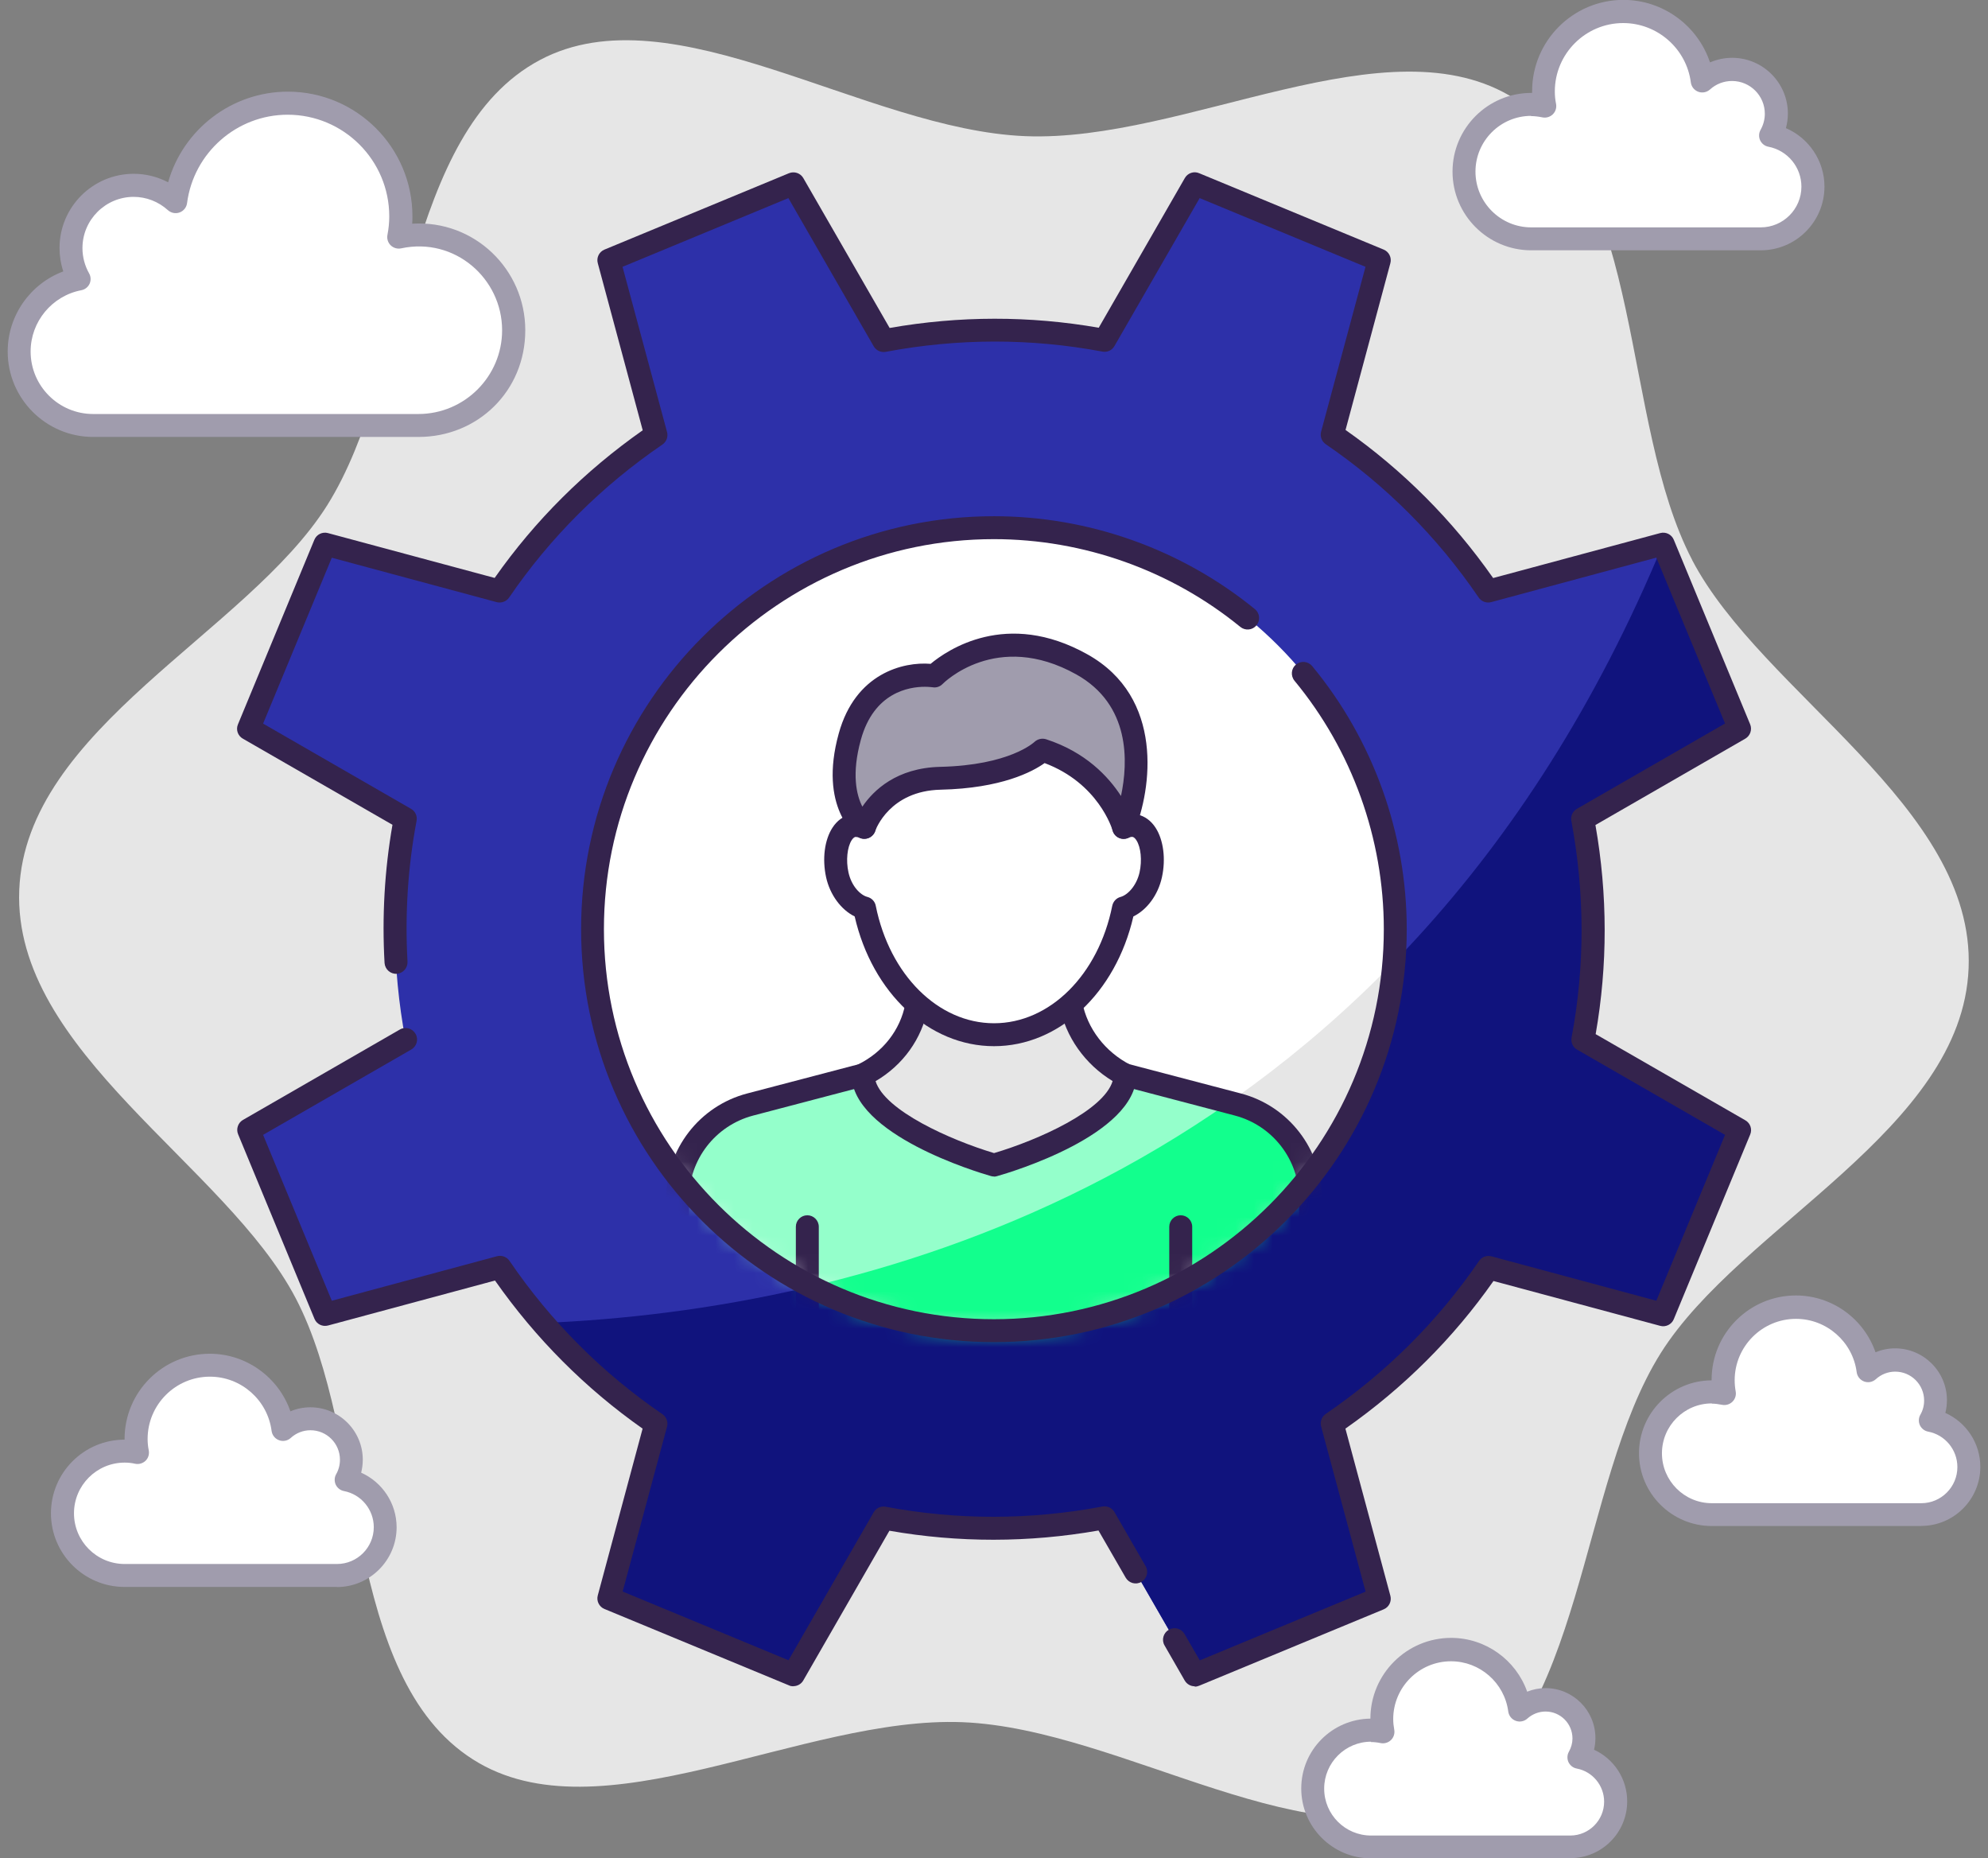 <svg width="107" height="100" viewBox="0 0 107 100" fill="none" xmlns="http://www.w3.org/2000/svg">
<rect x="0" y="0" width="107" height="100" fill="#808080" stroke="none"/>
<g id="Layer_1" clip-path="url(#clip0_365_517)">
<path id="Vector" d="M91.08 30.136C87.203 22.722 88.58 9.802 81.549 5.327C74.734 0.981 63.833 7.673 55.191 7.327C46.549 6.981 36.209 -0.556 29.073 3.222C21.709 7.123 22.061 20.111 17.61 27.191C13.296 34.049 1.382 39.197 1.036 47.895C0.691 56.593 12.16 62.679 15.919 69.864C19.796 77.278 18.419 90.198 25.45 94.673C32.265 99.019 43.166 92.327 51.808 92.673C60.45 93.019 70.79 100.556 77.925 96.778C85.29 92.876 84.938 79.889 89.388 72.809C93.703 65.951 105.617 60.796 105.956 52.099C106.302 43.401 94.833 37.315 91.073 30.13L91.08 30.136Z" fill="#E6E6E6"/>
<path id="Vector_2" d="M84.981 94.549C85.153 94.247 85.252 93.901 85.252 93.531C85.252 92.389 84.326 91.463 83.184 91.463C82.647 91.463 82.166 91.667 81.796 92C81.561 90.173 79.999 88.753 78.104 88.753C76.049 88.753 74.376 90.42 74.376 92.481C74.376 92.716 74.4 92.944 74.444 93.167C74.234 93.123 74.018 93.099 73.802 93.099C72.067 93.099 70.66 94.506 70.66 96.241C70.66 97.975 72.067 99.383 73.802 99.383H84.524C85.87 99.383 86.962 98.29 86.962 96.944C86.962 95.753 86.11 94.772 84.987 94.549H84.981Z" fill="white"/>
<path id="Vector_3" d="M84.518 100H73.796C71.722 100 70.037 98.315 70.037 96.241C70.037 94.167 71.703 92.506 73.759 92.481C73.759 90.086 75.71 88.136 78.105 88.136C79.969 88.136 81.598 89.333 82.197 91.031C82.506 90.907 82.845 90.839 83.185 90.839C84.666 90.839 85.87 92.043 85.87 93.525C85.87 93.741 85.845 93.951 85.796 94.154C86.864 94.642 87.58 95.716 87.58 96.932C87.58 98.617 86.21 99.988 84.524 99.988L84.518 100ZM73.796 93.722C72.407 93.722 71.271 94.852 71.271 96.247C71.271 97.642 72.401 98.772 73.796 98.772H84.518C85.524 98.772 86.339 97.951 86.339 96.951C86.339 96.08 85.716 95.327 84.864 95.167C84.666 95.13 84.506 95 84.419 94.821C84.339 94.642 84.345 94.432 84.444 94.259C84.567 94.037 84.635 93.796 84.635 93.549C84.635 92.747 83.987 92.099 83.185 92.099C82.827 92.099 82.481 92.234 82.21 92.475C82.043 92.63 81.796 92.679 81.58 92.599C81.364 92.519 81.21 92.327 81.179 92.099C80.975 90.555 79.654 89.395 78.098 89.395C76.382 89.395 74.987 90.79 74.987 92.506C74.987 92.691 75.006 92.876 75.043 93.08C75.08 93.284 75.012 93.494 74.864 93.636C74.716 93.778 74.506 93.839 74.302 93.796C74.129 93.759 73.95 93.741 73.784 93.741L73.796 93.722Z" fill="#A09CAD"/>
<path id="Vector_4" d="M18.63 79.63C18.809 79.309 18.914 78.938 18.914 78.543C18.914 77.327 17.927 76.34 16.71 76.34C16.142 76.34 15.624 76.556 15.229 76.914C14.976 74.963 13.315 73.457 11.297 73.457C9.105 73.457 7.328 75.235 7.328 77.426C7.328 77.673 7.352 77.92 7.396 78.154C7.173 78.105 6.945 78.08 6.71 78.08C4.865 78.08 3.365 79.58 3.365 81.426C3.365 83.272 4.865 84.772 6.71 84.772H18.136C19.575 84.772 20.735 83.605 20.735 82.173C20.735 80.907 19.828 79.852 18.63 79.624V79.63Z" fill="white"/>
<path id="Vector_5" d="M18.137 85.395H6.705C4.519 85.395 2.742 83.617 2.742 81.432C2.742 79.247 4.519 77.469 6.705 77.469V77.432C6.705 74.901 8.76 72.846 11.291 72.846C13.273 72.846 15.001 74.13 15.631 75.945C15.97 75.802 16.334 75.728 16.705 75.728C18.26 75.728 19.526 76.994 19.526 78.549C19.526 78.784 19.495 79.019 19.439 79.247C20.575 79.753 21.347 80.895 21.347 82.185C21.347 83.957 19.902 85.401 18.131 85.401L18.137 85.395ZM6.711 78.704C5.205 78.704 3.982 79.926 3.982 81.432C3.982 82.938 5.205 84.16 6.711 84.16H18.137C19.229 84.16 20.118 83.272 20.118 82.179C20.118 81.235 19.445 80.414 18.513 80.235C18.316 80.198 18.155 80.068 18.069 79.889C17.989 79.71 17.995 79.5 18.093 79.327C18.229 79.093 18.297 78.821 18.297 78.549C18.297 77.673 17.587 76.963 16.711 76.963C16.316 76.963 15.939 77.111 15.649 77.377C15.482 77.531 15.236 77.58 15.02 77.5C14.803 77.42 14.649 77.228 14.618 77C14.402 75.333 12.976 74.08 11.297 74.08C9.445 74.08 7.945 75.586 7.945 77.432C7.945 77.63 7.964 77.84 8.007 78.049C8.044 78.253 7.982 78.463 7.834 78.605C7.686 78.747 7.476 78.809 7.273 78.766C7.081 78.722 6.896 78.704 6.711 78.704Z" fill="#A09CAD"/>
<path id="Vector_6" d="M103.889 76.42C104.068 76.105 104.173 75.741 104.173 75.352C104.173 74.154 103.198 73.179 102 73.179C101.439 73.179 100.926 73.395 100.544 73.747C100.297 71.821 98.655 70.34 96.661 70.34C94.501 70.34 92.741 72.093 92.741 74.259C92.741 74.506 92.766 74.747 92.809 74.981C92.593 74.932 92.365 74.907 92.13 74.907C90.309 74.907 88.828 76.383 88.828 78.21C88.828 80.037 90.303 81.512 92.13 81.512H103.402C104.815 81.512 105.963 80.364 105.963 78.951C105.963 77.704 105.068 76.66 103.883 76.438L103.889 76.42Z" fill="white"/>
<path id="Vector_7" d="M103.408 82.117H92.136C89.976 82.117 88.216 80.358 88.216 78.198C88.216 76.037 89.969 74.284 92.124 74.278V74.247C92.124 71.747 94.155 69.71 96.661 69.71C98.618 69.71 100.321 70.969 100.945 72.766C101.278 72.63 101.636 72.556 102 72.556C103.537 72.556 104.79 73.809 104.79 75.346C104.79 75.574 104.76 75.809 104.704 76.031C105.827 76.531 106.587 77.661 106.587 78.932C106.587 80.685 105.161 82.111 103.408 82.111V82.117ZM92.136 75.519C90.655 75.519 89.451 76.722 89.451 78.204C89.451 79.685 90.655 80.889 92.136 80.889H103.408C104.482 80.889 105.352 80.012 105.352 78.945C105.352 78.012 104.692 77.21 103.778 77.037C103.581 77 103.42 76.871 103.334 76.691C103.253 76.512 103.26 76.303 103.358 76.13C103.494 75.895 103.562 75.636 103.562 75.364C103.562 74.506 102.864 73.809 102.006 73.809C101.624 73.809 101.253 73.951 100.963 74.216C100.79 74.371 100.55 74.42 100.334 74.34C100.118 74.259 99.963 74.068 99.932 73.84C99.722 72.204 98.315 70.969 96.667 70.969C94.846 70.969 93.365 72.451 93.365 74.272C93.365 74.469 93.383 74.667 93.42 74.877C93.457 75.08 93.389 75.29 93.241 75.432C93.093 75.574 92.883 75.636 92.679 75.593C92.494 75.556 92.309 75.531 92.13 75.531L92.136 75.519Z" fill="#A09CAD"/>
<path id="Vector_8" d="M95.297 7.29C95.494 6.944 95.605 6.543 95.605 6.117C95.605 4.802 94.537 3.735 93.223 3.735C92.605 3.735 92.05 3.969 91.624 4.352C91.352 2.247 89.556 0.617 87.371 0.617C85 0.617 83.075 2.537 83.075 4.914C83.075 5.185 83.099 5.444 83.149 5.704C82.908 5.654 82.661 5.623 82.408 5.623C80.408 5.623 78.79 7.241 78.79 9.241C78.79 11.241 80.408 12.858 82.408 12.858H94.76C96.309 12.858 97.568 11.599 97.568 10.049C97.568 8.679 96.587 7.543 95.29 7.296L95.297 7.29Z" fill="white"/>
<path id="Vector_9" d="M94.766 13.469H82.414C80.08 13.469 78.179 11.568 78.179 9.235C78.179 6.901 80.08 5 82.414 5C82.432 5 82.451 5 82.463 5C82.463 4.969 82.463 4.938 82.463 4.907C82.463 2.197 84.667 -0.006 87.377 -0.006C89.519 -0.006 91.383 1.389 92.037 3.358C92.414 3.197 92.815 3.111 93.229 3.111C94.883 3.111 96.229 4.457 96.229 6.111C96.229 6.376 96.192 6.636 96.124 6.895C97.358 7.426 98.198 8.654 98.198 10.043C98.198 11.932 96.661 13.469 94.772 13.469H94.766ZM82.414 6.235C80.759 6.235 79.414 7.58 79.414 9.235C79.414 10.889 80.759 12.235 82.414 12.235H94.766C95.975 12.235 96.957 11.253 96.957 10.043C96.957 8.994 96.21 8.093 95.179 7.895C94.982 7.858 94.821 7.728 94.735 7.549C94.654 7.37 94.661 7.16 94.759 6.988C94.908 6.722 94.988 6.426 94.988 6.123C94.988 5.148 94.198 4.358 93.222 4.358C92.784 4.358 92.364 4.518 92.037 4.815C91.864 4.969 91.624 5.018 91.408 4.938C91.192 4.858 91.037 4.667 91.006 4.438C90.772 2.617 89.204 1.241 87.364 1.241C85.34 1.241 83.685 2.889 83.685 4.92C83.685 5.142 83.704 5.358 83.753 5.599C83.79 5.802 83.722 6.012 83.574 6.154C83.426 6.296 83.216 6.358 83.013 6.315C82.803 6.272 82.599 6.247 82.395 6.247L82.414 6.235Z" fill="#A09CAD"/>
<path id="Vector_10" d="M4.259 15.006C3.981 14.519 3.821 13.951 3.821 13.346C3.821 11.482 5.333 9.969 7.197 9.969C8.068 9.969 8.864 10.303 9.463 10.846C9.852 7.858 12.395 5.549 15.488 5.549C18.846 5.549 21.574 8.272 21.574 11.636C21.574 12.019 21.537 12.389 21.469 12.753C21.808 12.679 22.16 12.642 22.525 12.642C25.358 12.642 27.648 14.938 27.648 17.765C27.648 20.593 25.352 22.889 22.525 22.889H5.012C2.815 22.889 1.031 21.105 1.031 18.907C1.031 16.969 2.42 15.358 4.259 15V15.006Z" fill="white"/>
<path id="Vector_11" d="M22.518 23.512H5.012C2.475 23.512 0.414 21.451 0.414 18.914C0.414 16.975 1.636 15.265 3.407 14.605C3.272 14.198 3.204 13.772 3.204 13.346C3.204 11.142 4.994 9.352 7.198 9.352C7.846 9.352 8.481 9.512 9.049 9.809C9.852 6.969 12.469 4.932 15.494 4.932C19.191 4.932 22.198 7.938 22.198 11.636C22.198 11.765 22.198 11.901 22.185 12.037C25.525 11.827 28.272 14.488 28.272 17.772C28.272 21.056 25.698 23.512 22.531 23.512H22.518ZM7.198 10.593C5.679 10.593 4.438 11.827 4.438 13.352C4.438 13.827 4.562 14.296 4.796 14.71C4.895 14.883 4.901 15.093 4.821 15.272C4.735 15.451 4.574 15.58 4.377 15.617C2.796 15.92 1.648 17.309 1.648 18.914C1.648 20.772 3.16 22.278 5.012 22.278H22.518C25.006 22.278 27.025 20.253 27.025 17.772C27.025 14.982 24.475 12.747 21.593 13.364C21.389 13.407 21.179 13.346 21.031 13.204C20.883 13.062 20.815 12.852 20.852 12.648C20.92 12.296 20.951 11.969 20.951 11.642C20.951 8.63 18.5 6.173 15.482 6.173C12.747 6.173 10.42 8.216 10.068 10.932C10.037 11.161 9.883 11.352 9.667 11.432C9.451 11.512 9.21 11.463 9.037 11.309C8.525 10.846 7.87 10.593 7.185 10.593H7.198Z" fill="#A09CAD"/>
<path id="Vector_12" d="M85.179 44.062L93.623 39.198L89.512 29.265L80.099 31.796C77.883 28.549 75.062 25.673 71.704 23.383L74.234 13.988L64.302 9.877L59.45 18.309C55.457 17.556 51.432 17.593 47.562 18.321L42.697 9.877L32.765 13.988L35.296 23.401C32.049 25.617 29.173 28.438 26.883 31.796L17.488 29.265L13.377 39.198L21.809 44.049C21.055 48.043 21.093 52.068 21.821 55.938L13.377 60.803L17.488 70.735L26.901 68.204C29.123 71.451 31.938 74.327 35.296 76.617L32.765 86.012L42.697 90.124L47.549 81.691C51.543 82.445 55.568 82.407 59.438 81.679L64.302 90.124L74.234 86.012L71.704 76.599C74.951 74.383 77.827 71.562 80.117 68.204L89.512 70.735L93.623 60.803L85.191 55.951C85.944 51.957 85.907 47.932 85.179 44.062Z" fill="#2D30A9"/>
<path id="Vector_13" d="M85.179 44.062L93.623 39.197L89.512 29.265C75.068 64.117 45.642 70.506 29.222 71.191C30.988 73.222 33.012 75.055 35.296 76.611L32.765 86.006L42.697 90.117L47.549 81.685C51.543 82.438 55.568 82.401 59.438 81.673L64.302 90.117L74.234 86.006L71.704 76.593C74.951 74.376 77.827 71.555 80.117 68.198L89.512 70.728L93.623 60.796L85.191 55.944C85.944 51.951 85.907 47.926 85.179 44.056V44.062Z" fill="#10137D"/>
<path id="Vector_14" d="M64.303 90.741C64.087 90.741 63.883 90.63 63.766 90.432L62.68 88.543C62.507 88.247 62.612 87.87 62.908 87.698C63.205 87.525 63.581 87.63 63.754 87.926L64.575 89.346L73.501 85.648L71.106 76.759C71.038 76.506 71.137 76.234 71.353 76.086C74.624 73.852 77.402 71.08 79.606 67.852C79.754 67.636 80.019 67.537 80.279 67.605L89.149 69.994L92.847 61.068L84.883 56.481C84.655 56.352 84.538 56.093 84.587 55.833C85.309 51.994 85.303 48.074 84.575 44.173C84.525 43.913 84.649 43.654 84.871 43.525L92.847 38.932L89.149 30.006L80.26 32.401C80.007 32.469 79.735 32.37 79.587 32.154C77.353 28.877 74.581 26.105 71.353 23.901C71.137 23.753 71.038 23.481 71.106 23.228L73.495 14.358L64.569 10.66L59.982 18.623C59.853 18.852 59.593 18.969 59.334 18.92C55.495 18.198 51.575 18.198 47.674 18.932C47.414 18.981 47.155 18.858 47.026 18.636L42.433 10.66L33.507 14.358L35.902 23.247C35.97 23.5 35.871 23.771 35.655 23.92C32.383 26.154 29.606 28.926 27.402 32.154C27.254 32.37 26.982 32.469 26.729 32.401L17.859 30.012L14.161 38.938L22.124 43.525C22.353 43.654 22.47 43.913 22.421 44.173C21.951 46.654 21.791 49.204 21.933 51.747C21.951 52.086 21.692 52.377 21.353 52.401C21.013 52.42 20.723 52.16 20.698 51.821C20.556 49.327 20.698 46.827 21.124 44.383L13.069 39.747C12.797 39.593 12.686 39.259 12.809 38.975L16.921 29.043C17.038 28.759 17.353 28.605 17.649 28.685L26.624 31.099C28.791 28.012 31.47 25.346 34.593 23.154L32.174 14.16C32.093 13.864 32.248 13.549 32.532 13.432L42.464 9.321C42.754 9.204 43.081 9.315 43.235 9.58L47.883 17.648C51.643 16.988 55.427 16.988 59.137 17.636L63.772 9.58C63.927 9.309 64.26 9.197 64.544 9.321L74.476 13.432C74.76 13.549 74.914 13.864 74.834 14.16L72.421 23.136C75.501 25.302 78.174 27.975 80.365 31.105L89.359 28.685C89.661 28.605 89.97 28.759 90.087 29.043L94.198 38.975C94.316 39.259 94.204 39.593 93.939 39.747L85.871 44.395C86.532 48.154 86.532 51.938 85.883 55.648L93.939 60.284C94.211 60.438 94.322 60.772 94.198 61.056L90.087 70.988C89.97 71.272 89.655 71.426 89.359 71.346L80.383 68.932C78.217 72.019 75.538 74.685 72.414 76.876L74.834 85.87C74.914 86.167 74.76 86.481 74.476 86.599L64.544 90.71C64.47 90.741 64.39 90.759 64.309 90.759L64.303 90.741Z" fill="#34234D"/>
<path id="Vector_15" d="M42.698 90.741C42.618 90.741 42.538 90.728 42.464 90.691L32.532 86.58C32.248 86.463 32.093 86.148 32.174 85.852L34.587 76.876C31.507 74.71 28.834 72.031 26.643 68.907L17.655 71.327C17.353 71.407 17.044 71.253 16.927 70.969L12.816 61.037C12.698 60.753 12.809 60.42 13.075 60.265L21.519 55.401C21.816 55.228 22.192 55.333 22.365 55.63C22.538 55.926 22.433 56.303 22.137 56.475L14.161 61.068L17.859 69.994L26.748 67.599C27.001 67.531 27.272 67.63 27.421 67.846C29.655 71.123 32.427 73.895 35.655 76.099C35.871 76.247 35.97 76.519 35.902 76.772L33.513 85.642L42.439 89.34L47.025 81.376C47.155 81.148 47.414 81.031 47.674 81.08C51.513 81.802 55.433 81.802 59.334 81.068C59.593 81.019 59.853 81.142 59.982 81.364L61.661 84.278C61.834 84.574 61.729 84.951 61.433 85.123C61.136 85.296 60.76 85.191 60.587 84.895L59.124 82.358C55.365 83.019 51.581 83.019 47.871 82.37L43.235 90.426C43.124 90.623 42.914 90.735 42.698 90.735V90.741Z" fill="#34234D"/>
<path id="Vector_16" d="M53.501 71.605C65.433 71.605 75.106 61.932 75.106 50C75.106 38.068 65.433 28.395 53.501 28.395C41.569 28.395 31.896 38.068 31.896 50C31.896 61.932 41.569 71.605 53.501 71.605Z" fill="white"/>
<path id="Vector_17" d="M43.648 69.228C46.605 70.747 49.95 71.605 53.5 71.605C64.833 71.605 74.123 62.877 75.025 51.772C65.234 61.846 53.759 66.833 43.648 69.222V69.228Z" fill="#E6E6E6"/>
<g id="Clip path group">
<mask id="mask0_365_517" style="mask-type:luminance" maskUnits="userSpaceOnUse" x="31" y="28" width="45" height="44">
<g id="clippath">
<path id="Vector_18" d="M53.501 71.605C65.433 71.605 75.106 61.932 75.106 50C75.106 38.068 65.433 28.395 53.501 28.395C41.569 28.395 31.896 38.068 31.896 50C31.896 61.932 41.569 71.605 53.501 71.605Z" fill="white"/>
</g>
</mask>
<g mask="url(#mask0_365_517)">
<g id="Group">
<path id="Vector_19" d="M66.631 59.432L60.557 57.84H46.446L40.372 59.432C38.07 60.037 36.459 62.123 36.459 64.5V97.988H70.539V64.5C70.539 62.117 68.934 60.037 66.625 59.432H66.631Z" fill="#94FFCB"/>
<path id="Vector_20" d="M36.464 97.994H70.545V64.506C70.545 62.123 68.94 60.043 66.631 59.438L66.162 59.315C56.106 66.333 45.322 69.358 36.464 70.556V97.994Z" fill="#12FF8D"/>
<path id="Vector_21" d="M70.538 98.611H36.465C36.125 98.611 35.847 98.333 35.847 97.994V64.506C35.847 61.846 37.644 59.512 40.218 58.84L46.292 57.247C46.341 57.235 46.397 57.228 46.446 57.228H60.557C60.613 57.228 60.662 57.235 60.711 57.247L66.785 58.84C69.359 59.512 71.156 61.846 71.156 64.506V97.994C71.156 98.333 70.878 98.611 70.538 98.611ZM37.076 97.376H69.921V64.506C69.921 62.407 68.501 60.568 66.471 60.031L60.477 58.457H46.526L40.532 60.031C38.502 60.568 37.082 62.401 37.082 64.506V97.376H37.076Z" fill="#34234D"/>
<path id="Vector_22" d="M53.502 62.691C53.502 62.691 60.515 60.691 60.558 57.84C59.07 57.08 57.959 55.691 57.644 54.019C57.601 53.772 57.564 52.222 57.533 51.988H49.459C49.428 52.265 49.385 53.852 49.33 54.142C49.008 55.778 47.91 57.117 46.447 57.833C46.508 60.673 53.502 62.685 53.502 62.685V62.691Z" fill="#E6E6E6"/>
<path id="Vector_23" d="M53.502 63.309C53.447 63.309 53.385 63.302 53.33 63.284C52.57 63.068 45.898 61.056 45.83 57.852C45.83 57.611 45.959 57.389 46.175 57.284C47.521 56.623 48.453 55.432 48.725 54.025C48.749 53.883 48.78 53.179 48.799 52.759C48.817 52.377 48.83 52.037 48.848 51.92C48.885 51.611 49.151 51.377 49.459 51.377H57.533C57.848 51.377 58.114 51.611 58.144 51.926C58.157 52.031 58.169 52.37 58.188 52.753C58.206 53.142 58.231 53.79 58.249 53.92C58.515 55.339 59.484 56.605 60.836 57.296C61.046 57.401 61.175 57.617 61.169 57.858C61.12 61.074 54.428 63.074 53.663 63.29C53.607 63.309 53.552 63.315 53.496 63.315L53.502 63.309ZM47.126 58.179C47.626 59.765 51.138 61.339 53.502 62.049C55.879 61.346 59.404 59.765 59.885 58.173C58.398 57.272 57.348 55.79 57.033 54.136C57.002 53.963 56.984 53.58 56.953 52.796C56.953 52.734 56.953 52.673 56.947 52.611H50.039C50.039 52.679 50.039 52.747 50.033 52.821C50.002 53.586 49.978 54.068 49.934 54.265C49.614 55.907 48.601 57.315 47.126 58.179Z" fill="#34234D"/>
<path id="Vector_24" d="M61.093 44.438C60.328 44.278 59.309 45.284 59.05 46.463C58.791 47.642 59.198 48.728 59.97 48.895C60.735 49.056 61.674 48.259 61.933 47.08C62.192 45.901 61.865 44.599 61.093 44.438Z" fill="white"/>
<path id="Vector_25" d="M45.909 44.438C46.674 44.278 47.693 45.284 47.952 46.463C48.212 47.642 47.804 48.728 47.032 48.895C46.267 49.056 45.329 48.259 45.069 47.08C44.81 45.901 45.137 44.599 45.909 44.438Z" fill="white"/>
<path id="Vector_26" d="M53.501 37.654C49.532 37.654 46.31 41.691 46.31 46.667C46.31 51.642 49.532 55.679 53.501 55.679C57.471 55.679 60.693 51.642 60.693 46.667C60.693 41.691 57.471 37.654 53.501 37.654Z" fill="white"/>
<path id="Vector_27" d="M53.501 56.296C50.001 56.296 46.951 53.444 46.001 49.315C45.272 48.957 44.673 48.154 44.464 47.21C44.248 46.222 44.377 45.204 44.803 44.543C45.05 44.161 45.383 43.914 45.779 43.833C45.865 43.815 45.958 43.803 46.05 43.803C47.056 39.79 50.05 37.037 53.501 37.037C56.951 37.037 59.945 39.79 60.951 43.803C61.044 43.803 61.136 43.815 61.223 43.833C61.612 43.914 61.951 44.161 62.198 44.543C62.624 45.204 62.754 46.228 62.538 47.21C62.328 48.161 61.735 48.957 61.001 49.315C60.05 53.438 57.001 56.296 53.501 56.296ZM46.069 45.037C46.069 45.037 46.044 45.037 46.032 45.037C45.951 45.056 45.877 45.154 45.84 45.21C45.599 45.587 45.525 46.303 45.667 46.944C45.828 47.679 46.303 48.167 46.692 48.266C46.92 48.327 47.093 48.512 47.136 48.741C47.883 52.463 50.501 55.062 53.501 55.062C56.501 55.062 59.118 52.463 59.865 48.741C59.914 48.512 60.081 48.327 60.309 48.266C60.692 48.161 61.167 47.673 61.334 46.944C61.476 46.303 61.408 45.587 61.161 45.21C61.124 45.154 61.05 45.056 60.97 45.037C60.914 45.025 60.828 45.037 60.729 45.087C60.556 45.161 60.359 45.154 60.192 45.068C60.025 44.982 59.908 44.821 59.871 44.636C59.143 40.883 56.519 38.259 53.501 38.259C50.482 38.259 47.859 40.883 47.13 44.636C47.093 44.821 46.976 44.975 46.809 45.068C46.643 45.154 46.445 45.161 46.272 45.087C46.198 45.05 46.124 45.037 46.069 45.037Z" fill="#34234D"/>
<path id="Vector_28" d="M46.525 44.525C46.525 44.525 44.741 43.253 45.741 39.636C46.809 35.778 50.291 36.377 50.291 36.377C50.291 36.377 53.458 33.093 58.229 35.753C63.001 38.414 60.482 44.525 60.482 44.525C60.482 44.525 59.63 41.512 56.112 40.37C56.112 40.37 54.748 41.79 50.624 41.883C47.377 41.957 46.532 44.525 46.532 44.525H46.525Z" fill="#A09CAD"/>
<path id="Vector_29" d="M60.477 45.142C60.477 45.142 60.452 45.142 60.44 45.142C60.181 45.13 59.952 44.944 59.884 44.691C59.853 44.586 59.113 42.148 56.224 41.062C55.576 41.525 53.903 42.42 50.631 42.494C47.884 42.556 47.137 44.63 47.106 44.716C47.045 44.901 46.897 45.043 46.711 45.105C46.526 45.167 46.323 45.136 46.162 45.025C46.076 44.963 44.039 43.457 45.144 39.469C46.039 36.228 48.619 35.599 50.088 35.722C50.971 34.988 54.168 32.772 58.526 35.21C62.681 37.525 61.989 42.469 61.045 44.759C60.946 44.994 60.724 45.142 60.477 45.142ZM49.773 36.957C48.928 36.957 47.039 37.253 46.335 39.803C45.823 41.654 46.1 42.79 46.415 43.407C47.014 42.525 48.261 41.321 50.6 41.265C54.353 41.179 55.65 39.944 55.668 39.932C55.835 39.772 56.076 39.71 56.298 39.778C58.428 40.469 59.656 41.784 60.335 42.833C60.724 41.006 60.847 37.92 57.928 36.29C53.619 33.889 50.767 36.772 50.736 36.803C50.594 36.951 50.391 37.019 50.187 36.981C50.162 36.981 50.008 36.957 49.773 36.957Z" fill="#34234D"/>
<path id="Vector_30" d="M63.55 98.611C63.211 98.611 62.933 98.333 62.933 97.994V66.012C62.933 65.673 63.211 65.395 63.55 65.395C63.89 65.395 64.168 65.673 64.168 66.012V97.994C64.168 98.333 63.89 98.611 63.55 98.611Z" fill="#34234D"/>
<path id="Vector_31" d="M43.453 98.611C43.113 98.611 42.835 98.333 42.835 97.994V66.012C42.835 65.673 43.113 65.395 43.453 65.395C43.792 65.395 44.07 65.673 44.07 66.012V97.994C44.07 98.333 43.792 98.611 43.453 98.611Z" fill="#34234D"/>
</g>
</g>
</g>
<path id="Vector_32" d="M53.499 72.222C41.246 72.222 31.277 62.253 31.277 50C31.277 37.747 41.246 27.778 53.499 27.778C58.604 27.778 63.592 29.556 67.542 32.778C67.808 32.994 67.845 33.383 67.629 33.648C67.413 33.914 67.024 33.951 66.758 33.735C63.03 30.691 58.32 29.012 53.493 29.012C41.919 29.012 32.505 38.426 32.505 50C32.505 61.574 41.919 70.988 53.493 70.988C65.067 70.988 74.481 61.574 74.481 50C74.481 45.123 72.771 40.377 69.672 36.63C69.456 36.364 69.493 35.975 69.752 35.759C70.018 35.543 70.406 35.58 70.623 35.84C73.906 39.809 75.715 44.84 75.715 50C75.715 62.253 65.746 72.222 53.493 72.222H53.499Z" fill="#34234D"/>
</g>
<defs>
<clipPath id="clip0_365_517">
<rect width="106.173" height="100" fill="white" transform="translate(0.414)"/>
</clipPath>
</defs>
</svg>
